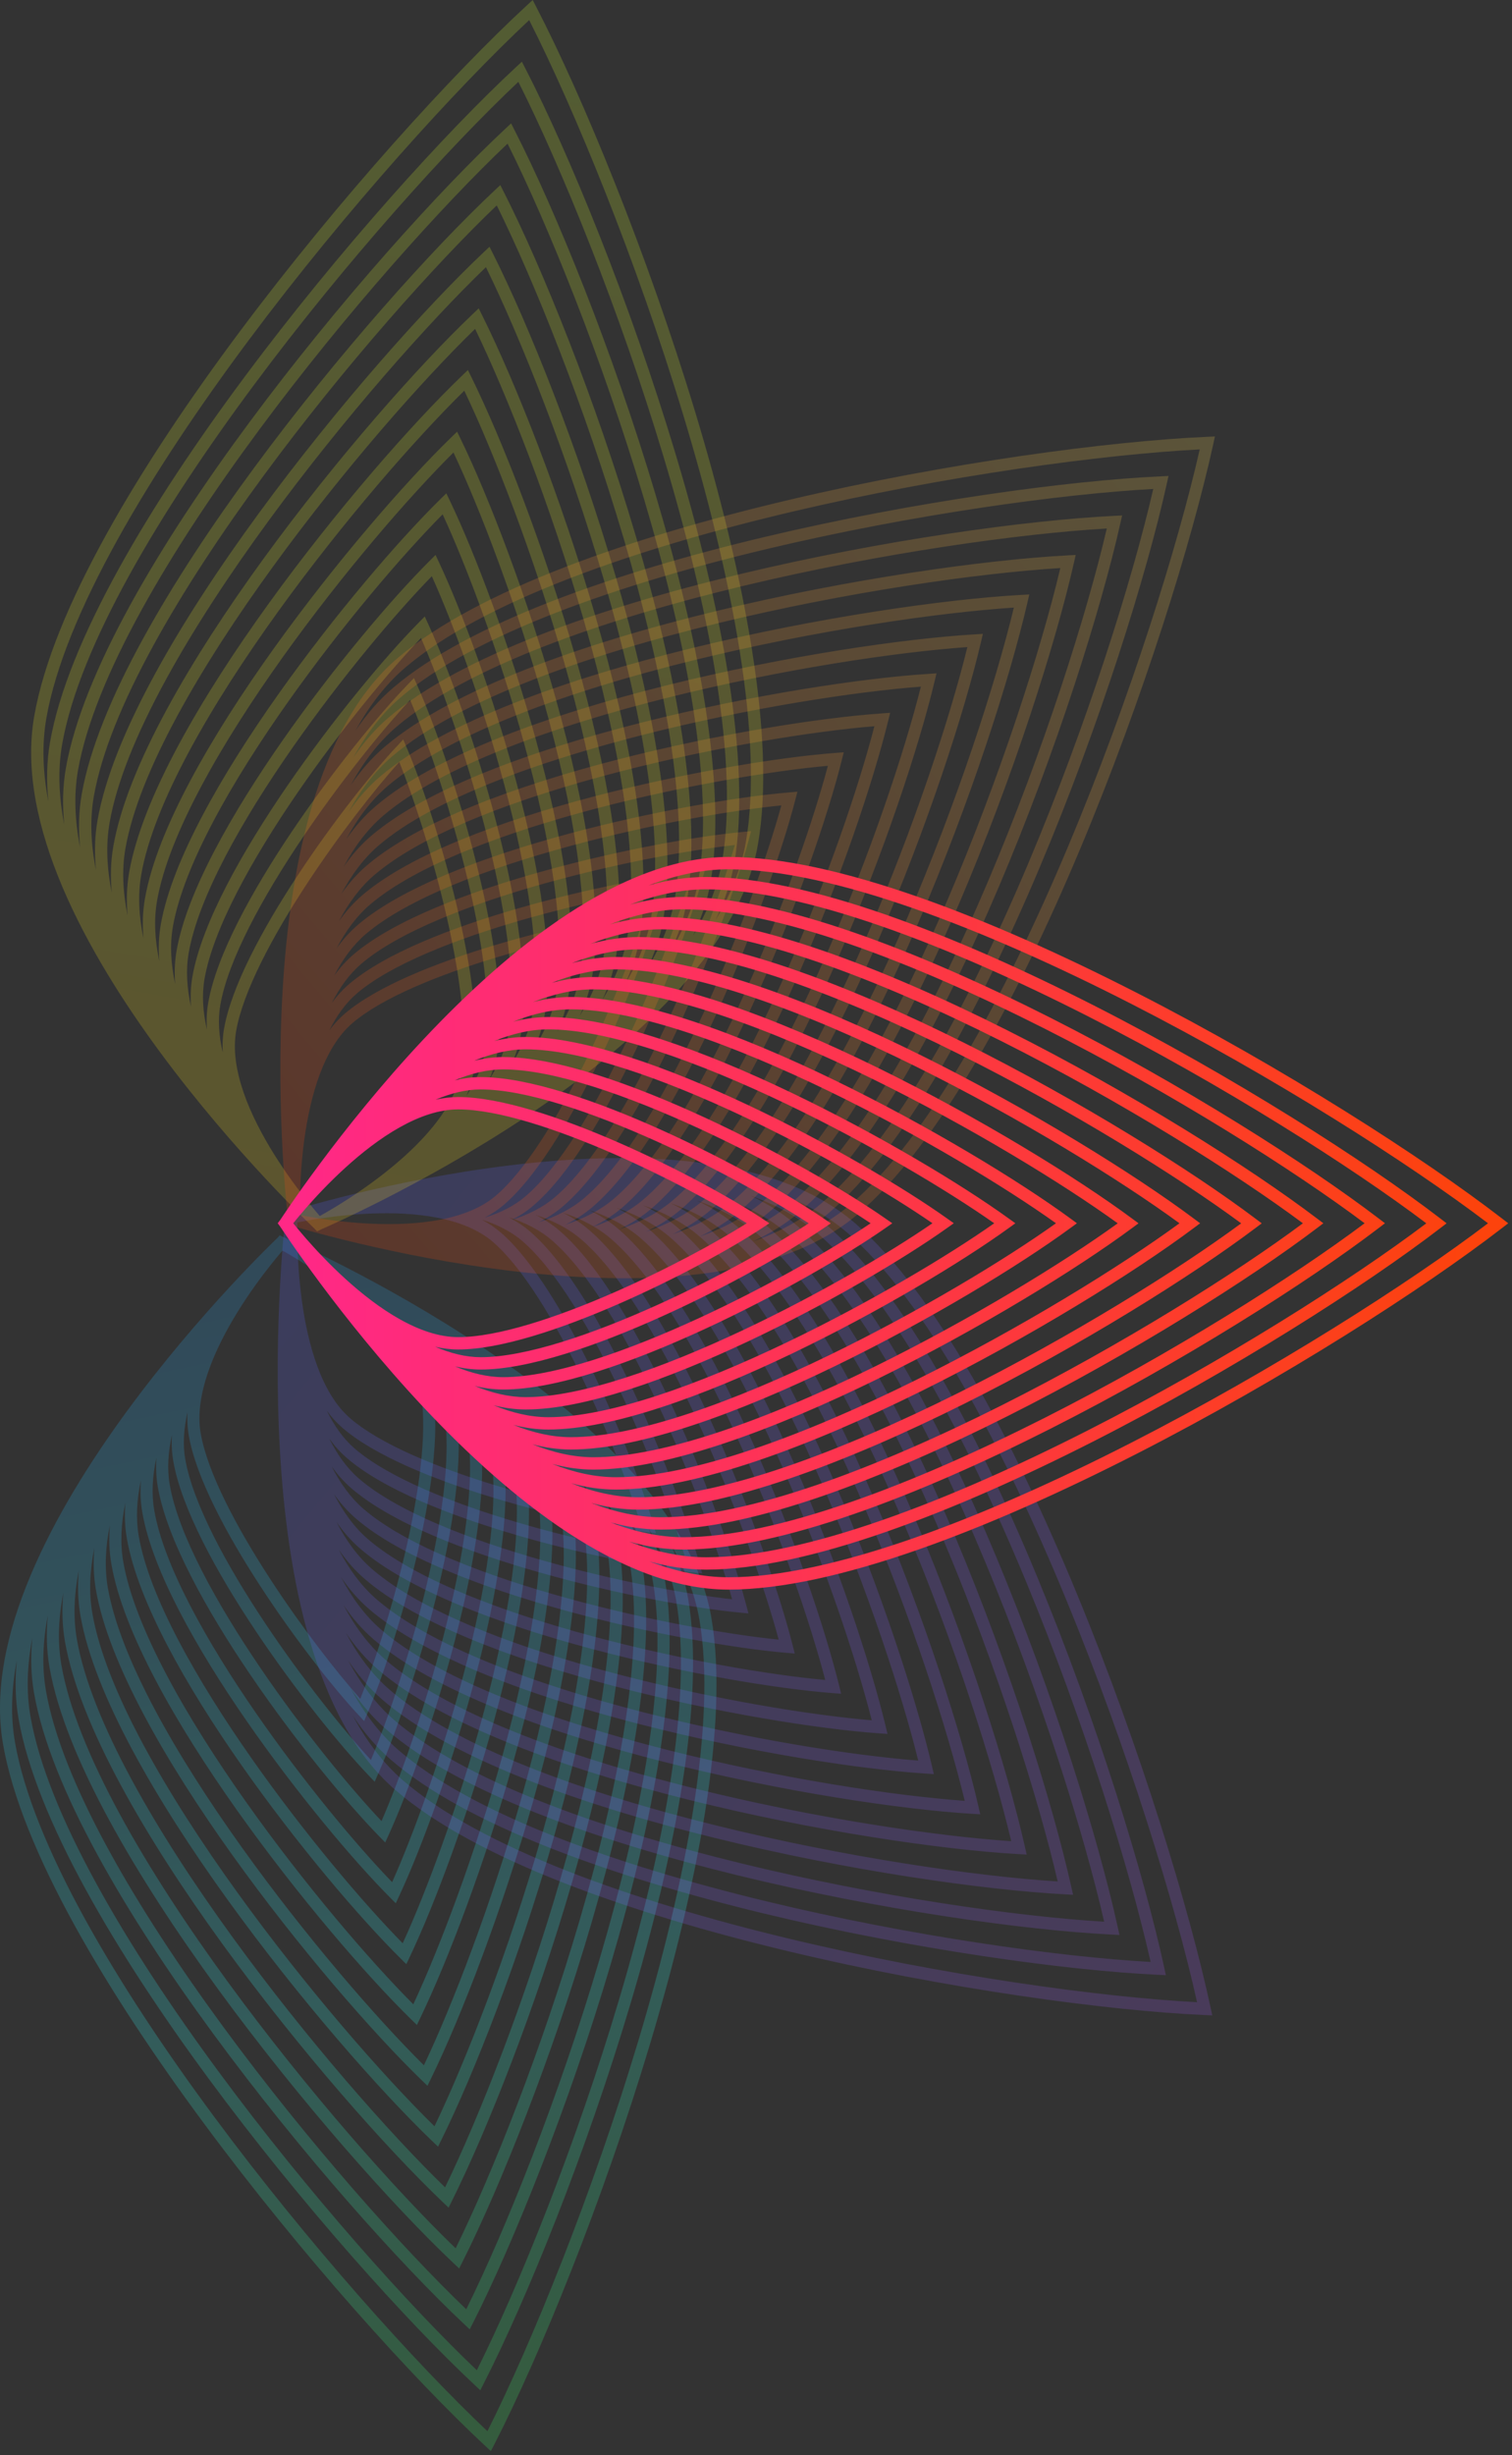 <svg width="196" height="318" viewBox="0 0 196 318" fill="none" xmlns="http://www.w3.org/2000/svg">
<rect x="0" y="0" width="196" height="318" fill="#333333" stroke="none"/>
<path opacity="0.2" fill-rule="evenodd" clip-rule="evenodd" d="M46.703 220.043C48.466 215.63 50.737 208.637 52.437 201.446C54.299 193.565 55.436 185.6 54.557 180.542C54.135 178.108 52.813 175.709 51.004 173.455C49.198 171.207 46.943 169.149 44.724 167.398C42.508 165.649 40.344 164.221 38.734 163.23C37.929 162.735 37.264 162.35 36.801 162.089C36.737 162.053 36.676 162.019 36.62 161.987C36.577 162.037 36.531 162.09 36.483 162.146C36.136 162.552 35.641 163.145 35.052 163.89C33.872 165.38 32.321 167.473 30.826 169.885C29.331 172.301 27.905 175.018 26.967 177.758C26.026 180.505 25.592 183.218 26.015 185.652C26.893 190.709 30.644 197.799 35.05 204.559C39.069 210.726 43.56 216.508 46.703 220.043ZM24.009 188.981C23.68 187.088 23.822 185.047 24.301 182.946C24.251 183.956 24.299 184.954 24.468 185.928C25.409 191.344 29.334 198.678 33.74 205.439C38.166 212.23 43.167 218.576 46.384 222.044L47.205 222.929L47.677 221.813C49.531 217.437 52.093 209.737 53.964 201.818C55.827 193.935 57.044 185.681 56.104 180.266C55.934 179.288 55.642 178.329 55.252 177.394C56.413 179.204 57.236 181.078 57.566 182.975C58.562 188.709 57.185 197.744 54.966 206.675C52.913 214.935 50.176 222.971 48.081 227.967C44.428 224 39.149 217.399 34.437 210.349C29.343 202.728 25.005 194.716 24.009 188.981ZM11.971 208.972C11.505 206.29 11.639 203.435 12.228 200.5C12.073 202.343 12.124 204.159 12.43 205.919C13.262 210.71 15.56 216.321 18.692 222.198C21.829 228.086 25.83 234.288 30.111 240.271C38.67 252.233 48.385 263.37 54.64 269.425L55.411 270.172L55.885 269.202C59.723 261.341 65.1 247.502 69.112 233.289C71.12 226.181 72.79 218.964 73.755 212.341C74.718 205.731 74.986 199.66 74.154 194.87C73.848 193.105 73.282 191.376 72.512 189.694C74.059 192.252 75.15 194.892 75.617 197.579C76.465 202.463 76.191 208.775 75.147 215.804C74.105 222.82 72.303 230.496 70.13 238.085C65.947 252.697 60.406 266.926 56.322 275.412C49.627 268.855 39.626 257.408 30.772 245.13C26.174 238.754 21.895 232.166 18.552 225.935C15.202 219.693 12.819 213.856 11.971 208.972ZM86.872 199.907C88.75 203.102 90.075 206.396 90.658 209.754C91.802 216.341 91.373 224.846 89.875 234.299C88.379 243.739 85.827 254.068 82.763 264.278C76.8 284.151 68.917 303.513 63.182 314.905C53.955 306.192 40.025 290.734 27.725 274.13C21.407 265.6 15.529 256.78 10.942 248.429C6.351 240.066 3.082 232.222 1.938 225.635C1.354 222.275 1.49 218.718 2.179 215.062C1.925 217.625 1.975 220.145 2.398 222.582C3.528 229.085 6.716 236.708 11.092 244.707C15.474 252.716 21.076 261.151 27.078 269.288C39.079 285.558 52.72 300.687 61.505 308.898L62.262 309.605L62.734 308.678C68.223 297.912 75.945 278.958 81.74 259.503C84.639 249.773 87.061 239.901 88.481 230.854C89.899 221.818 90.327 213.548 89.197 207.044C88.774 204.609 87.973 202.227 86.872 199.907ZM35.906 160.401L35.902 160.404L35.88 160.425L35.853 160.451L35.792 160.509C35.716 160.583 35.602 160.693 35.455 160.836C35.161 161.123 34.731 161.546 34.187 162.094C33.098 163.19 31.548 164.783 29.705 166.779C26.019 170.77 21.15 176.374 16.425 182.826C11.703 189.274 7.109 196.589 3.987 204.002C0.868 211.405 -0.813 218.98 0.391 225.912C1.58 232.757 4.945 240.782 9.571 249.205C14.202 257.639 20.124 266.521 26.47 275.088C39.159 292.219 53.586 308.147 62.876 316.789L63.631 317.49L64.104 316.569C69.923 305.223 78.113 285.246 84.266 264.742C87.343 254.488 89.915 244.086 91.425 234.552C92.934 225.032 93.393 216.322 92.204 209.477C91 202.545 86.868 196.01 81.444 190.136C76.013 184.255 69.231 178.976 62.621 174.556C56.008 170.135 49.544 166.558 44.737 164.089C42.332 162.853 40.339 161.894 38.947 161.242C38.25 160.917 37.704 160.668 37.331 160.5C37.145 160.417 37.001 160.353 36.904 160.31C36.855 160.289 36.818 160.273 36.794 160.262L36.765 160.249L36.758 160.246L36.756 160.246L36.755 160.245L36.597 160.169L36.274 160L35.978 160.327L35.906 160.401ZM87.65 207.322C87.09 204.097 85.812 200.934 84.001 197.867C85.035 200.058 85.788 202.309 86.188 204.609C87.258 210.77 86.862 218.601 85.535 227.152C84.206 235.715 81.935 245.055 79.214 254.261C73.775 272.668 66.523 290.599 61.364 300.783L60.891 301.717L60.132 301.004C51.853 293.225 38.997 278.893 27.684 263.485C22.027 255.779 16.745 247.791 12.611 240.206C8.484 232.631 5.474 225.41 4.404 219.25C4.005 216.955 3.954 214.583 4.186 212.171C3.52 215.677 3.386 219.087 3.945 222.305C5.03 228.552 8.121 235.994 12.465 243.933C16.802 251.86 22.361 260.233 28.335 268.332C39.946 284.072 53.09 298.729 61.811 307.01C67.216 296.2 74.629 277.864 80.237 259.041C83.123 249.356 85.525 239.558 86.93 230.602C88.337 221.635 88.735 213.568 87.65 207.322ZM6.195 209.257C5.549 212.62 5.415 215.889 5.951 218.973C6.977 224.879 9.891 231.919 13.986 239.434C18.075 246.937 23.313 254.864 28.944 262.533C39.865 277.408 52.223 291.262 60.438 299.113C65.513 288.883 72.459 271.573 77.71 253.803C80.417 244.642 82.67 235.374 83.984 226.903C85.3 218.421 85.667 210.793 84.641 204.887C84.104 201.794 82.871 198.759 81.123 195.816C82.094 197.883 82.802 200.007 83.179 202.177C84.189 207.996 83.825 215.386 82.589 223.452C81.352 231.53 79.23 240.34 76.688 249.021C71.605 266.38 64.822 283.287 59.993 292.891L59.52 293.832L58.758 293.112C50.985 285.764 38.914 272.232 28.29 257.685C22.977 250.41 18.015 242.867 14.13 235.707C10.252 228.557 7.42 221.738 6.409 215.92C6.034 213.759 5.983 211.527 6.195 209.257ZM81.632 202.454C81.118 199.497 79.932 196.592 78.251 193.778C79.155 195.717 79.816 197.711 80.17 199.747C81.121 205.222 80.789 212.173 79.643 219.754C78.497 227.346 76.526 235.625 74.162 243.783C69.435 260.092 63.121 275.977 58.623 285L58.15 285.95L57.385 285.222C50.117 278.305 38.832 265.571 28.896 251.886C23.927 245.041 19.285 237.946 15.65 231.209C12.021 224.483 9.367 218.067 8.415 212.591C8.063 210.562 8.011 208.468 8.206 206.339C7.578 209.56 7.444 212.692 7.956 215.643C8.923 221.208 11.66 227.847 15.506 234.938C19.347 242.017 24.266 249.497 29.552 256.735C39.785 270.745 51.357 283.798 59.066 291.217C63.81 281.569 70.287 265.285 75.182 248.567C77.711 239.93 79.813 231.193 81.037 223.207C82.263 215.209 82.598 208.019 81.632 202.454ZM10.217 203.415C9.607 206.498 9.472 209.494 9.962 212.314C10.87 217.539 13.43 223.777 17.027 230.443C20.619 237.098 25.218 244.132 30.161 250.939C39.704 264.084 50.491 276.334 57.693 283.322C62.106 274.254 68.115 258.998 72.655 243.333C75.006 235.22 76.958 227.013 78.091 219.512C79.226 211.999 79.53 205.248 78.623 200.023C78.136 197.222 77.011 194.471 75.417 191.804C76.237 193.591 76.837 195.427 77.163 197.302C78.055 202.436 77.754 208.946 76.7 216.042C75.644 223.149 73.824 230.898 71.638 238.53C67.269 253.791 61.423 268.653 57.255 277.095L56.782 278.054L56.013 277.317C49.252 270.831 38.752 258.896 29.505 246.073C24.88 239.658 20.558 233.009 17.172 226.697C13.791 220.396 11.316 214.383 10.424 209.249C10.095 207.355 10.043 205.4 10.217 203.415ZM14.238 197.584C13.668 200.377 13.534 203.093 13.976 205.642C14.766 210.186 16.973 215.621 20.073 221.439C23.168 227.247 27.128 233.388 31.382 239.334C39.547 250.744 48.76 261.387 54.95 267.513C58.702 259.608 63.775 246.407 67.603 232.85C69.597 225.785 71.249 218.64 72.201 212.108C73.154 205.564 73.397 199.69 72.608 195.146C72.164 192.593 71.12 190.084 69.639 187.652C70.344 189.208 70.862 190.806 71.146 192.438C71.918 196.885 71.681 202.515 70.809 208.641C69.936 214.777 68.416 221.464 66.587 228.048C62.931 241.212 58.023 254.028 54.515 261.308L54.042 262.292L53.265 261.532C47.516 255.908 38.587 245.57 30.717 234.469C26.78 228.917 23.099 223.161 20.211 217.698C17.328 212.245 15.209 207.037 14.436 202.589C14.154 200.962 14.101 199.285 14.238 197.584ZM15.982 202.312C15.563 199.896 15.698 197.318 16.25 194.665C16.131 196.225 16.182 197.764 16.442 199.258C17.155 203.363 19.096 208.169 21.73 213.197C24.369 218.236 27.73 223.545 31.322 228.666C38.504 238.905 46.648 248.445 51.89 253.638L52.673 254.412L53.146 253.413C56.324 246.713 60.763 234.92 64.062 222.806C65.712 216.746 67.081 210.59 67.864 204.939C68.645 199.299 68.85 194.109 68.137 190.004C67.877 188.507 67.405 187.041 66.766 185.613C68.181 187.917 69.178 190.296 69.599 192.714C70.329 196.918 70.118 202.353 69.255 208.412C68.394 214.46 66.891 221.075 65.075 227.616C61.603 240.117 56.998 252.288 53.577 259.613C47.894 253.918 39.466 244.08 31.992 233.538C28.081 228.022 24.441 222.328 21.594 216.944C18.743 211.55 16.713 206.515 15.982 202.312ZM63.91 183.597C65.249 185.766 66.195 188.006 66.59 190.281C67.261 194.144 67.081 199.143 66.308 204.717C65.538 210.279 64.186 216.364 62.547 222.381C59.431 233.825 55.293 244.966 52.203 251.709C47.028 246.446 39.386 237.414 32.602 227.742C29.035 222.657 25.715 217.408 23.117 212.448C20.513 207.479 18.66 202.845 17.989 198.981C17.592 196.696 17.729 194.252 18.263 191.738C18.162 193.157 18.213 194.557 18.45 195.918C19.103 199.68 20.865 204.082 23.25 208.687C25.641 213.301 28.681 218.163 31.929 222.854C38.422 232.231 45.78 240.972 50.516 245.734L51.306 246.527L51.779 245.508C54.626 239.389 58.596 228.619 61.538 217.553C63.01 212.018 64.229 206.393 64.921 201.227C65.61 196.073 65.783 191.323 65.13 187.562C64.895 186.211 64.476 184.887 63.91 183.597ZM61.014 181.507C61.526 182.685 61.907 183.895 62.121 185.13C63.301 191.921 61.588 202.331 59.013 212.31C56.427 222.327 52.927 232.073 50.411 237.611L49.937 238.654L49.14 237.839C44.91 233.508 38.338 225.565 32.533 217.05C26.751 208.567 21.635 199.379 20.456 192.588C20.242 191.356 20.191 190.091 20.275 188.809C19.76 191.183 19.623 193.489 19.997 195.641C20.609 199.166 22.285 203.398 24.64 207.944C26.99 212.48 29.991 217.283 33.214 221.937C39.308 230.737 46.162 238.962 50.831 243.793C53.59 237.632 57.26 227.524 60.021 217.138C61.482 211.646 62.684 206.091 63.364 201.012C64.045 195.923 64.195 191.363 63.583 187.839C63.208 185.684 62.3 183.561 61.014 181.507ZM22.288 185.877C21.791 188.114 21.652 190.289 22.003 192.311C23.117 198.725 28.042 207.658 33.825 216.142C39.228 224.069 45.295 231.483 49.456 235.883C51.883 230.304 55.087 221.23 57.493 211.906C60.069 201.925 61.688 191.82 60.574 185.407C60.223 183.383 59.358 181.387 58.136 179.456C58.586 180.511 58.921 181.593 59.113 182.697C60.173 188.801 58.708 198.134 56.489 207.065C54.26 216.033 51.23 224.756 49.044 229.713L48.571 230.788L47.763 229.942C44.04 226.043 38.253 218.898 33.137 211.245C28.044 203.623 23.523 195.362 22.463 189.258C22.271 188.155 22.221 187.024 22.288 185.877Z" fill="url(#paint0_linear_5_335)"/>
<path opacity="0.2" fill-rule="evenodd" clip-rule="evenodd" d="M82.824 196.69C81.388 192.106 78.713 185.185 75.477 178.489C71.929 171.149 67.776 164.225 63.919 160.884C62.063 159.277 59.544 158.29 56.743 157.737C53.949 157.187 50.933 157.08 48.137 157.188C45.345 157.296 42.796 157.618 40.943 157.913C40.017 158.06 39.268 158.201 38.75 158.304C38.678 158.319 38.611 158.333 38.548 158.346C38.547 158.412 38.545 158.483 38.543 158.559C38.535 159.103 38.531 159.889 38.551 160.856C38.591 162.79 38.727 165.437 39.108 168.294C39.49 171.154 40.116 174.201 41.127 176.945C42.14 179.696 43.52 182.084 45.376 183.692C49.233 187.032 56.561 190.052 64.181 192.383C71.132 194.509 78.2 196.027 82.824 196.69ZM45.945 187.598C44.501 186.348 43.322 184.671 42.364 182.727C42.962 183.543 43.628 184.285 44.371 184.928C48.501 188.505 56.116 191.598 63.736 193.93C71.392 196.271 79.204 197.888 83.843 198.453L85.026 198.597L84.683 197.419C83.339 192.803 80.44 185.143 76.876 177.768C73.328 170.428 69.054 163.225 64.924 159.648C64.178 159.003 63.351 158.452 62.465 157.985C64.491 158.621 66.299 159.53 67.746 160.783C72.12 164.57 76.764 172.483 80.7 180.872C84.341 188.631 87.318 196.667 88.869 201.923C83.584 201.26 75.398 199.63 67.363 197.276C58.675 194.731 50.319 191.386 45.945 187.598ZM49.364 211.044C47.318 209.272 45.622 206.971 44.221 204.306C45.264 205.838 46.448 207.211 47.79 208.374C51.444 211.538 56.732 214.371 62.824 216.858C68.927 219.35 75.887 221.516 82.922 223.327C96.987 226.948 111.413 229.166 119.998 229.729L121.058 229.799L120.807 228.734C118.779 220.106 114.158 205.828 108.26 192.161C105.31 185.325 102.035 178.627 98.598 172.857C95.166 167.097 91.545 162.214 87.892 159.05C86.545 157.884 85.025 156.917 83.377 156.122C86.169 157.083 88.664 158.41 90.713 160.185C94.438 163.411 98.208 168.484 101.841 174.622C105.469 180.749 108.933 187.889 112.058 195.206C118.077 209.296 122.819 223.984 125.055 233.259C115.817 232.597 100.977 230.328 86.488 226.657C78.963 224.751 71.549 222.47 65.072 219.847C58.584 217.22 53.089 214.27 49.364 211.044ZM100.764 154.557C104.209 155.793 107.295 157.472 109.855 159.69C114.879 164.04 119.912 170.917 124.728 179.234C129.536 187.539 134.1 197.231 138.198 207.168C146.176 226.512 152.368 246.726 155.174 259.343C142.648 258.682 122.285 255.899 102.441 251.149C92.248 248.709 82.207 245.754 73.447 242.308C64.675 238.858 57.24 234.937 52.215 230.586C49.653 228.367 47.514 225.52 45.736 222.23C47.158 224.385 48.784 226.305 50.643 227.915C55.602 232.21 62.837 236.014 71.215 239.324C79.604 242.639 89.192 245.479 98.897 247.823C118.301 252.51 138.237 255.231 150.11 255.794L151.133 255.842L150.909 254.812C148.31 242.841 142.252 223.051 134.41 204.142C130.488 194.685 126.114 185.434 121.493 177.482C116.88 169.542 111.994 162.849 107.034 158.554C105.177 156.946 103.065 155.628 100.764 154.557ZM37.003 157.588V157.592L36.999 157.623L36.995 157.661L36.986 157.747C36.973 157.855 36.956 158.014 36.934 158.222C36.891 158.639 36.83 159.251 36.76 160.035C36.62 161.604 36.443 163.862 36.295 166.627C36 172.154 35.819 179.713 36.283 187.834C36.746 195.951 37.853 204.656 40.144 212.464C42.432 220.261 45.924 227.243 51.211 231.822C56.431 236.343 64.055 240.342 72.89 243.816C81.737 247.296 91.85 250.27 102.088 252.72C122.56 257.621 143.599 260.442 156.129 261.005L157.146 261.051L156.926 260.025C154.213 247.387 147.868 226.494 139.637 206.536C135.521 196.555 130.926 186.793 126.07 178.405C121.22 170.03 116.081 162.975 110.86 158.453C105.574 153.875 98.304 151.538 90.467 150.567C82.619 149.594 74.121 149.98 66.295 150.919C58.466 151.858 51.284 153.354 46.061 154.614C43.449 155.245 41.325 155.817 39.852 156.231C39.116 156.439 38.543 156.607 38.153 156.724C37.958 156.782 37.809 156.827 37.708 156.858C37.657 156.873 37.619 156.885 37.593 156.893L37.563 156.903L37.556 156.905L37.553 156.906H37.553L37.385 156.952L37.032 157.034L37.012 157.482L37.003 157.588ZM106.029 159.79C103.571 157.661 100.603 156.052 97.288 154.871C99.457 155.887 101.451 157.134 103.205 158.654C107.904 162.723 112.537 169.054 116.914 176.558C121.298 184.074 125.453 192.814 129.18 201.747C136.633 219.607 142.403 238.295 144.888 249.597L145.116 250.633L144.088 250.581C132.873 250.019 114.038 247.398 95.701 242.925C86.531 240.687 77.469 237.982 69.537 234.832C61.616 231.686 54.77 228.076 50.072 224.007C48.322 222.492 46.788 220.687 45.444 218.664C47.146 221.822 49.193 224.553 51.648 226.679C56.412 230.804 63.459 234.532 71.774 237.818C80.078 241.099 89.593 243.919 99.252 246.252C118.026 250.787 137.285 253.468 149.154 254.129C146.462 242.18 140.559 223.071 132.973 204.777C129.069 195.364 124.725 186.182 120.153 178.312C115.574 170.432 110.793 163.916 106.029 159.79ZM45.14 215.079C46.766 218.112 48.725 220.735 51.077 222.771C55.581 226.672 62.24 230.205 70.098 233.326C77.945 236.442 86.935 239.127 96.062 241.354C113.764 245.674 131.919 248.252 143.13 248.914C140.552 237.633 134.939 219.628 127.744 202.386C124.034 193.496 119.911 184.824 115.575 177.391C111.232 169.946 106.704 163.791 102.2 159.89C99.841 157.847 96.989 156.308 93.801 155.182C95.844 156.143 97.723 157.322 99.378 158.756C103.815 162.599 108.196 168.568 112.337 175.636C116.484 182.715 120.418 190.946 123.951 199.354C131.015 216.166 136.499 233.752 138.869 244.385L139.102 245.426L138.067 245.371C127.509 244.808 109.777 242.289 92.508 238.028C83.871 235.898 75.335 233.327 67.86 230.342C60.396 227.36 53.94 223.945 49.502 220.102C47.854 218.675 46.408 216.978 45.14 215.079ZM98.373 159.992C96.117 158.038 93.382 156.57 90.326 155.498C92.239 156.404 93.999 157.513 95.551 158.858C99.728 162.475 103.855 168.082 107.759 174.714C111.67 181.357 115.385 189.077 118.724 196.961C125.398 212.724 130.595 229.208 132.851 239.173L133.089 240.221L132.047 240.162C122.146 239.599 105.516 237.18 89.316 233.133C81.213 231.108 73.201 228.673 66.184 225.851C59.177 223.035 53.111 219.814 48.934 216.197C47.387 214.857 46.027 213.267 44.834 211.489C46.385 214.401 48.257 216.916 50.507 218.866C54.751 222.541 61.023 225.88 68.424 228.836C75.814 231.789 84.279 234.339 92.872 236.459C109.503 240.562 126.553 243.038 137.107 243.7C134.644 233.087 129.32 216.188 122.517 199.996C119.002 191.631 115.098 183.47 110.998 176.471C106.893 169.462 102.618 163.667 98.373 159.992ZM44.525 207.894C46.002 210.686 47.788 213.098 49.939 214.961C53.923 218.411 59.807 221.557 66.751 224.348C73.684 227.135 81.625 229.551 89.683 231.564C105.244 235.452 121.189 237.824 131.085 238.486C128.735 228.542 123.702 212.748 117.291 197.607C113.971 189.766 110.287 182.115 106.424 175.553C102.554 168.979 98.531 163.545 94.546 160.094C92.41 158.244 89.819 156.854 86.922 155.839C88.673 156.684 90.289 157.71 91.718 158.949C95.634 162.339 99.507 167.584 103.176 173.78C106.85 179.987 110.345 187.196 113.489 194.556C119.776 209.271 124.684 224.651 126.827 233.948L127.07 235.004L126.02 234.94C116.777 234.377 101.249 232.059 86.116 228.224C78.547 226.306 71.061 224.006 64.501 221.349C57.952 218.697 52.274 215.671 48.359 212.28C46.915 211.029 45.643 209.548 44.525 207.894ZM43.916 200.718C45.242 203.26 46.851 205.454 48.795 207.138C52.26 210.139 57.368 212.895 63.399 215.358C69.419 217.816 76.309 219.962 83.3 221.761C96.716 225.216 110.45 227.381 119.03 228.043C116.909 219.437 112.457 205.854 106.832 192.818C103.901 186.024 100.657 179.394 97.266 173.702C93.869 168 90.352 163.287 86.887 160.286C84.939 158.599 82.562 157.344 79.9 156.437C81.418 157.177 82.82 158.073 84.064 159.151C87.456 162.089 90.824 166.609 94.02 171.934C97.221 177.268 100.276 183.455 103.032 189.766C108.54 202.384 112.874 215.559 114.789 223.519L115.047 224.595L113.976 224.518C106.048 223.955 92.724 221.837 79.727 218.43C73.227 216.725 66.792 214.694 61.147 212.367C55.511 210.044 50.613 207.406 47.221 204.468C45.98 203.393 44.884 202.127 43.916 200.718ZM48.226 203.232C46.383 201.636 44.862 199.548 43.61 197.128C44.503 198.415 45.512 199.574 46.651 200.561C49.782 203.272 54.291 205.716 59.468 207.874C64.656 210.037 70.565 211.934 76.532 213.532C88.46 216.726 100.683 218.744 107.953 219.307L109.037 219.391L108.769 218.303C106.969 211.011 102.921 198.939 97.802 187.369C95.241 181.582 92.406 175.906 89.441 171.009C86.482 166.121 83.368 161.963 80.237 159.252C79.095 158.263 77.811 157.438 76.424 156.752C78.954 157.605 81.215 158.79 83.059 160.387C86.265 163.163 89.53 167.517 92.69 172.783C95.845 178.039 98.869 184.159 101.606 190.429C106.837 202.413 110.996 214.888 113.004 222.825C105.082 222.163 92.455 220.102 80.112 216.866C73.654 215.172 67.29 213.162 61.726 210.868C56.152 208.57 51.432 206.008 48.226 203.232ZM72.975 157.076C75.363 157.873 77.497 158.985 79.232 160.488C82.178 163.039 85.191 167.033 88.115 171.864C91.033 176.684 93.837 182.294 96.379 188.04C101.216 198.97 105.082 210.337 106.975 217.605C99.712 216.943 88.193 214.987 76.924 211.97C71 210.383 65.16 208.508 60.053 206.378C54.937 204.245 50.603 201.877 47.657 199.325C45.914 197.816 44.478 195.831 43.3 193.53C44.118 194.696 45.039 195.748 46.077 196.646C48.946 199.131 53.064 201.38 57.785 203.374C62.516 205.373 67.898 207.134 73.331 208.625C84.191 211.606 95.311 213.524 101.924 214.087L103.025 214.181L102.744 213.078C101.058 206.455 97.298 195.486 92.567 184.964C90.201 179.701 87.585 174.537 84.857 170.075C82.134 165.624 79.273 161.829 76.405 159.344C75.374 158.452 74.22 157.702 72.975 157.076ZM69.45 157.368C70.584 157.944 71.636 158.63 72.577 159.446C77.757 163.931 83.013 173.132 87.337 182.567C91.679 192.039 95.152 201.906 96.724 207.86L97.02 208.982L95.898 208.876C89.944 208.312 79.926 206.495 70.134 203.727C60.379 200.969 50.688 197.226 45.508 192.74C44.569 191.927 43.733 190.979 42.989 189.931C44.092 192.11 45.441 193.989 47.082 195.41C49.77 197.738 53.716 199.912 58.377 201.881C63.027 203.845 68.342 205.586 73.732 207.066C83.926 209.864 94.336 211.713 100.94 212.376C99.161 205.777 95.589 195.518 91.149 185.644C88.801 180.422 86.217 175.322 83.535 170.936C80.847 166.542 78.088 162.908 75.4 160.58C73.756 159.157 71.726 158.111 69.45 157.368ZM42.676 186.329C43.707 188.391 44.971 190.168 46.513 191.504C51.404 195.74 60.791 199.413 70.547 202.171C79.662 204.747 88.961 206.489 94.907 207.152C93.242 201.224 89.966 192.075 85.924 183.257C81.599 173.82 76.464 164.918 71.572 160.682C70.029 159.345 68.112 158.368 65.963 157.679C66.971 158.2 67.909 158.818 68.751 159.546C73.406 163.578 78.171 171.78 82.107 180.168C86.06 188.592 89.246 197.355 90.704 202.641L91.02 203.786L89.872 203.664C84.575 203.1 75.66 201.383 66.936 198.829C58.249 196.284 49.595 192.865 44.94 188.834C44.099 188.106 43.348 187.261 42.676 186.329Z" fill="url(#paint1_linear_5_335)"/>
<path fill-rule="evenodd" clip-rule="evenodd" d="M51.759 98.693C48.546 102.272 43.955 108.132 39.846 114.381C35.344 121.228 31.511 128.41 30.613 133.534C30.181 136 30.624 138.749 31.585 141.531C32.545 144.307 34.002 147.059 35.53 149.506C37.057 151.95 38.643 154.07 39.848 155.58C40.45 156.334 40.956 156.935 41.311 157.345C41.361 157.404 41.409 157.459 41.453 157.509C41.512 157.477 41.575 157.442 41.642 157.404C42.115 157.14 42.795 156.75 43.617 156.248C45.263 155.244 47.474 153.798 49.738 152.027C52.006 150.254 54.311 148.168 56.156 145.891C58.005 143.607 59.356 141.177 59.788 138.71C60.686 133.586 59.525 125.518 57.621 117.535C55.884 110.248 53.562 103.161 51.759 98.693ZM24.463 123.413C24.077 125.613 24.224 127.973 24.761 130.401C24.669 129.078 24.719 127.772 24.942 126.501C26.146 119.623 31.374 110.318 37.282 101.726C43.213 93.103 49.929 85.057 54.252 80.671L55.061 79.85L55.542 80.9C58.113 86.51 61.69 96.38 64.331 106.526C66.963 116.633 68.713 127.176 67.507 134.054C67.283 135.332 66.882 136.584 66.341 137.802C67.679 135.699 68.624 133.525 69.01 131.317C69.636 127.747 69.483 123.128 68.787 117.973C68.092 112.829 66.863 107.203 65.371 101.64C62.549 91.116 58.797 80.874 55.976 74.634C51.206 79.527 44.199 87.86 37.969 96.777C34.676 101.491 31.61 106.356 29.209 110.95C26.802 115.555 25.088 119.843 24.463 123.413ZM10.382 109.741C9.702 106.295 9.556 102.943 10.11 99.784C11.158 93.801 14.136 86.669 18.321 79.058C22.499 71.458 27.852 63.43 33.606 55.661C44.768 40.592 57.399 26.557 65.794 18.606C70.98 28.967 78.078 46.503 83.446 64.505C86.212 73.785 88.514 83.171 89.857 91.751C91.202 100.343 91.576 108.07 90.529 114.053C89.975 117.207 88.702 120.302 86.897 123.303C87.903 121.19 88.637 119.017 89.026 116.798C90.058 110.905 89.687 103.42 88.424 95.251C87.159 87.07 84.991 78.147 82.394 69.353C77.2 51.772 70.269 34.648 65.335 24.921L64.854 23.974L64.081 24.698C56.138 32.141 43.804 45.847 32.948 60.58C27.518 67.949 22.448 75.588 18.479 82.841C14.516 90.082 11.622 96.988 10.59 102.88C10.2 105.104 10.152 107.404 10.382 109.741ZM41.701 159.21L41.729 159.198C41.771 159.18 41.82 159.158 41.88 159.131C41.947 159.101 42.027 159.065 42.118 159.024C42.201 158.986 42.294 158.944 42.397 158.898C42.762 158.735 43.243 158.516 43.829 158.244C45.252 157.585 47.288 156.612 49.745 155.362C54.658 152.86 61.262 149.238 68.019 144.759C74.774 140.283 81.703 134.936 87.253 128.98C92.795 123.031 97.017 116.413 98.247 109.394C99.462 102.461 98.993 93.64 97.451 83.997C95.908 74.341 93.279 63.806 90.135 53.419C83.848 32.652 75.479 12.419 69.532 0.928L69.053 -4.57764e-05L68.286 0.706C58.793 9.459 44.052 25.591 31.085 42.942C24.601 51.62 18.549 60.615 13.817 69.158C9.091 77.688 5.652 85.816 4.438 92.749C3.208 99.768 4.926 107.44 8.112 114.937C11.302 122.445 15.996 129.854 20.822 136.385C25.649 142.919 30.625 148.595 34.391 152.637C36.275 154.659 37.857 156.273 38.97 157.382C39.526 157.936 39.965 158.365 40.266 158.656C40.283 158.672 40.299 158.689 40.315 158.704C40.449 158.835 40.552 158.934 40.621 159.002C40.657 159.035 40.683 159.061 40.701 159.078L40.717 159.093L40.77 159.147L41.102 159.51L41.496 159.305L41.613 159.249L41.63 159.242L41.701 159.21ZM6.271 103.824C5.553 100.09 5.407 96.457 6.008 93.027C7.178 86.354 10.518 78.409 15.211 69.939C19.897 61.48 25.904 52.547 32.36 43.907C44.931 27.086 59.168 11.427 68.596 2.603C74.457 14.14 82.514 33.755 88.609 53.887C91.74 64.228 94.348 74.69 95.876 84.252C97.407 93.826 97.846 102.442 96.676 109.115C96.074 112.551 94.699 115.921 92.749 119.187C93.898 116.807 94.734 114.361 95.172 111.86C96.326 105.274 95.889 96.898 94.441 87.747C92.99 78.582 90.515 68.584 87.553 58.73C81.63 39.024 73.741 19.827 68.132 8.924L67.652 7.99L66.883 8.702C57.907 17.017 43.968 32.341 31.705 48.82C25.572 57.061 19.848 65.604 15.37 73.716C10.898 81.818 7.641 89.538 6.487 96.124C6.05 98.619 6.003 101.199 6.271 103.824ZM93.601 111.581C93.025 114.865 91.709 118.087 89.841 121.21C90.91 118.976 91.688 116.678 92.1 114.331C93.193 108.092 92.788 100.162 91.433 91.501C90.075 82.828 87.754 73.368 84.974 64.044C79.416 45.401 72.005 27.24 66.733 16.924L66.253 15.985L65.483 16.703C57.023 24.582 43.886 39.097 32.327 54.702C26.545 62.508 21.148 70.599 16.925 78.281C12.707 85.952 9.632 93.266 8.538 99.505C8.125 101.866 8.078 104.307 8.327 106.79C7.627 103.196 7.481 99.701 8.058 96.403C9.167 90.075 12.326 82.537 16.765 74.496C21.197 66.467 26.877 57.986 32.982 49.782C44.848 33.837 58.282 18.989 67.194 10.601C72.717 21.55 80.295 40.126 86.026 59.194C88.975 69.004 91.43 78.928 92.865 87.999C94.303 97.082 94.71 105.253 93.601 111.581ZM12.161 103.159C11.632 106.178 11.777 109.385 12.435 112.682C12.227 110.494 12.275 108.341 12.641 106.256C13.612 100.71 16.324 94.212 20.032 87.4C23.747 80.577 28.49 73.391 33.568 66.458C43.721 52.597 55.252 39.7 62.678 32.695L63.455 31.962L63.935 32.917C68.532 42.056 74.984 58.145 79.813 74.664C82.229 82.926 84.243 91.311 85.415 99.001C86.585 106.679 86.924 113.718 85.952 119.264C85.587 121.347 84.901 123.387 83.963 125.37C85.701 122.499 86.926 119.537 87.455 116.519C88.443 110.881 88.1 103.599 86.847 95.498C85.597 87.409 83.449 78.559 80.865 69.811C75.862 52.874 69.241 36.378 64.393 26.606C56.516 34.12 44.687 47.343 34.229 61.536C28.827 68.867 23.801 76.444 19.877 83.615C15.946 90.796 13.149 97.521 12.161 103.159ZM14.487 115.621C13.851 112.474 13.707 109.413 14.212 106.534C15.139 101.242 17.755 94.924 21.432 88.171C25.102 81.431 29.802 74.306 34.852 67.41C44.606 54.094 55.631 41.684 62.991 34.607C67.501 43.791 73.644 59.247 78.283 75.117C80.686 83.334 82.68 91.647 83.838 99.245C84.998 106.855 85.308 113.692 84.381 118.985C83.874 121.879 82.689 124.72 81.008 127.472C81.889 125.605 82.533 123.685 82.877 121.723C83.788 116.524 83.481 109.93 82.404 102.744C81.325 95.546 79.464 87.698 77.232 79.967C72.766 64.51 66.793 49.458 62.534 40.907L62.053 39.942L61.273 40.684C54.364 47.252 43.636 59.341 34.186 72.329C29.461 78.826 25.044 85.56 21.584 91.953C18.13 98.335 15.6 104.425 14.689 109.624C14.348 111.57 14.299 113.579 14.487 115.621ZM81.306 121.444C80.826 124.184 79.7 126.875 78.103 129.482C78.901 127.763 79.487 125.996 79.803 124.192C80.653 119.34 80.379 113.192 79.395 106.497C78.409 99.79 76.702 92.48 74.651 85.281C70.551 70.885 65.057 56.869 61.135 48.907L60.654 47.93L59.87 48.683C53.479 54.815 43.552 66.095 34.807 78.21C30.433 84.271 26.344 90.552 23.138 96.515C19.937 102.468 17.59 108.151 16.74 113.002C16.423 114.812 16.373 116.678 16.541 118.573C15.924 115.569 15.78 112.647 16.26 109.903C17.127 104.955 19.563 99.043 22.985 92.721C26.402 86.409 30.774 79.736 35.473 73.277C44.523 60.839 54.745 49.242 61.587 42.601C65.759 51.196 71.424 65.612 75.7 80.415C77.92 88.101 79.761 95.876 80.827 102.984C81.893 110.103 82.173 116.496 81.306 121.444ZM18.595 121.527C17.999 118.668 17.854 115.888 18.311 113.281C19.117 108.678 21.372 103.172 24.541 97.279C27.703 91.397 31.75 85.177 36.097 79.154C44.442 67.594 53.86 56.811 60.185 50.607C64.02 58.614 69.205 71.987 73.118 85.723C75.156 92.878 76.844 100.116 77.817 106.732C78.791 113.36 79.039 119.31 78.232 123.913C77.775 126.52 76.695 129.081 75.163 131.562C75.897 129.968 76.436 128.331 76.729 126.658C77.519 122.154 77.277 116.452 76.385 110.248C75.493 104.033 73.94 97.26 72.071 90.591C68.335 77.259 63.321 64.279 59.736 56.905L59.255 55.914L58.467 56.679C52.593 62.375 43.469 72.847 35.426 84.09C31.404 89.713 27.643 95.543 24.691 101.076C21.745 106.599 19.58 111.873 18.791 116.378C18.497 118.051 18.447 119.776 18.595 121.527ZM75.158 126.38C74.726 128.846 73.695 131.272 72.235 133.621C72.898 132.16 73.387 130.66 73.656 129.127C74.384 124.97 74.175 119.715 73.377 114.002C72.577 108.278 71.178 102.044 69.492 95.906C66.121 83.635 61.585 71.692 58.339 64.906L57.857 63.9L57.063 64.68C51.706 69.939 43.384 79.601 36.046 89.972C32.375 95.159 28.941 100.536 26.244 105.639C23.553 110.732 21.57 115.599 20.841 119.756C20.572 121.292 20.522 122.876 20.651 124.481C20.074 121.767 19.928 119.128 20.362 116.656C21.108 112.398 23.182 107.299 26.097 101.835C29.005 96.382 32.725 90.614 36.721 85.027C44.361 74.346 52.976 64.379 58.783 58.612C62.279 66.03 66.987 78.361 70.536 91.027C72.392 97.652 73.927 104.353 74.807 110.478C75.689 116.615 75.904 122.121 75.158 126.38ZM22.705 127.435C22.149 124.866 22.003 122.369 22.412 120.034C23.098 116.121 24.992 111.427 27.652 106.393C30.307 101.369 33.701 96.053 37.346 90.903C44.28 81.103 52.091 71.952 57.38 66.621C60.539 73.451 64.768 84.738 67.954 96.334C69.628 102.428 71.01 108.591 71.797 114.225C72.586 119.872 72.771 124.934 72.085 128.848C71.676 131.181 70.691 133.477 69.296 135.698C69.894 134.365 70.336 132.994 70.582 131.596C71.249 127.787 71.073 122.978 70.368 117.757C69.661 112.525 68.415 106.828 66.911 101.221C63.905 90.013 59.849 79.106 56.94 72.908L56.459 71.883L55.658 72.681C50.818 77.504 43.299 86.357 36.665 95.855C33.345 100.605 30.239 105.53 27.797 110.203C25.359 114.866 23.559 119.325 22.892 123.134C22.646 124.534 22.596 125.975 22.705 127.435ZM26.817 133.353C26.298 131.067 26.15 128.846 26.513 126.78C27.651 120.282 32.685 111.233 38.594 102.64C44.117 94.608 50.32 87.096 54.572 82.64C57.053 88.29 60.328 97.484 62.788 106.933C65.421 117.042 67.075 127.278 65.936 133.775C65.574 135.84 64.681 137.876 63.418 139.844C63.886 138.764 64.234 137.655 64.433 136.523C65.516 130.341 64.019 120.89 61.752 111.844C59.475 102.761 56.378 93.926 54.144 88.905L53.664 87.824L52.844 88.675C49.039 92.624 43.126 99.86 37.899 107.612C32.694 115.331 28.075 123.698 26.991 129.88C26.793 131.012 26.744 132.176 26.817 133.353ZM28.874 136.329C28.818 135.289 28.866 134.259 29.042 133.255C30.003 127.771 34.013 120.343 38.516 113.496C43.038 106.617 48.148 100.19 51.435 96.677L52.268 95.787L52.749 96.91C54.643 101.342 57.261 109.141 59.172 117.161C61.076 125.145 62.32 133.505 61.359 138.989C61.183 139.993 60.879 140.976 60.472 141.935C61.672 140.089 62.523 138.179 62.862 136.244C63.88 130.434 62.473 121.283 60.205 112.237C58.106 103.866 55.308 95.723 53.166 90.663C49.433 94.681 44.036 101.369 39.219 108.513C34.013 116.233 29.581 124.348 28.562 130.158C28.223 132.094 28.373 134.182 28.874 136.329Z" fill="url(#paint2_linear_5_335)" fill-opacity="0.2"/>
<path opacity="0.2" fill-rule="evenodd" clip-rule="evenodd" d="M83.163 119.734C78.539 120.386 71.471 121.875 64.52 123.963C56.901 126.252 49.572 129.216 45.715 132.496C43.859 134.074 42.479 136.42 41.466 139.12C40.455 141.814 39.83 144.806 39.447 147.614C39.066 150.419 38.93 153.018 38.89 154.918C38.87 155.866 38.874 156.638 38.883 157.172C38.884 157.246 38.886 157.316 38.887 157.381C38.95 157.394 39.018 157.407 39.09 157.422C39.607 157.523 40.357 157.662 41.282 157.806C43.135 158.096 45.684 158.412 48.477 158.518C51.272 158.624 54.288 158.52 57.083 157.979C59.883 157.437 62.402 156.467 64.258 154.889C68.115 151.609 72.269 144.811 75.816 137.605C79.052 131.031 81.728 124.235 83.163 119.734ZM37.904 158.791L37.9 158.79L37.372 158.67L37.345 158.101L37.343 158.082C37.34 158.056 37.335 158.018 37.33 157.968C37.327 157.94 37.324 157.909 37.32 157.874C37.309 157.775 37.295 157.648 37.279 157.494C37.235 157.085 37.174 156.484 37.104 155.714C36.964 154.174 36.788 151.957 36.639 149.243C36.344 143.816 36.163 136.394 36.627 128.421C37.09 120.452 38.197 111.905 40.488 104.239C42.776 96.584 46.268 89.728 51.555 85.233C56.775 80.794 64.399 76.868 73.234 73.457C82.081 70.041 92.194 67.12 102.432 64.714C122.905 59.903 143.943 57.133 156.473 56.58L157.49 56.535L157.27 57.543C154.557 69.951 148.212 90.464 139.981 110.059C135.865 119.858 131.27 129.443 126.414 137.678C121.564 145.902 116.425 152.828 111.204 157.267C105.917 161.762 98.648 164.057 90.811 165.011C82.963 165.966 74.464 165.586 66.64 164.665C58.81 163.742 51.628 162.274 46.405 161.036C43.793 160.417 41.669 159.856 40.197 159.449C39.461 159.245 38.887 159.08 38.497 158.966C38.404 158.938 38.321 158.914 38.249 158.893C38.228 158.886 38.207 158.88 38.188 158.874C38.127 158.857 38.075 158.842 38.034 158.83C37.992 158.817 37.959 158.808 37.937 158.802L37.912 158.794L37.906 158.792L37.904 158.791ZM101.109 161.092C104.554 159.879 107.639 158.231 110.199 156.054C115.224 151.782 120.257 145.03 125.072 136.865C129.881 128.711 134.444 119.195 138.542 109.438C146.52 90.446 152.712 70.6 155.518 58.212C142.992 58.861 122.629 61.594 102.785 66.257C92.592 68.653 82.551 71.555 73.791 74.937C65.019 78.324 57.584 82.175 52.56 86.447C50.002 88.622 47.866 91.411 46.089 94.634C47.508 92.525 49.13 90.646 50.984 89.07C55.943 84.853 63.178 81.118 71.556 77.868C79.945 74.614 89.533 71.825 99.238 69.524C118.642 64.922 138.578 62.251 150.451 61.699L151.474 61.65L151.25 62.663C148.651 74.415 142.593 93.846 134.751 112.411C130.829 121.695 126.455 130.779 121.834 138.586C117.221 146.382 112.335 152.953 107.375 157.17C105.52 158.748 103.408 160.042 101.109 161.092ZM51.989 90.284C49.528 92.376 47.477 95.066 45.773 98.175C47.12 96.181 48.658 94.403 50.414 92.91C55.112 88.914 61.959 85.371 69.879 82.282C77.811 79.189 86.873 76.533 96.044 74.337C114.38 69.944 133.215 67.371 144.43 66.819L145.458 66.768L145.23 67.785C142.745 78.882 136.975 97.23 129.522 114.765C125.794 123.535 121.64 132.117 117.257 139.496C112.88 146.864 108.246 153.08 103.548 157.075C101.801 158.56 99.817 159.781 97.66 160.776C100.962 159.616 103.919 158.04 106.37 155.956C111.134 151.906 115.915 145.508 120.494 137.771C125.066 130.045 129.41 121.029 133.314 111.787C140.9 93.827 146.803 75.065 149.495 63.333C137.626 63.982 118.367 66.615 99.594 71.067C89.934 73.357 80.419 76.126 72.115 79.348C63.8 82.573 56.753 86.233 51.989 90.284ZM94.174 160.473C97.35 159.368 100.191 157.86 102.543 155.861C107.047 152.032 111.574 145.989 115.917 138.679C120.253 131.38 124.377 122.867 128.086 114.138C135.281 97.21 140.894 79.532 143.472 68.456C132.261 69.106 114.106 71.638 96.403 75.878C87.277 78.064 78.287 80.701 70.441 83.76C62.582 86.824 55.923 90.293 51.419 94.123C49.063 96.127 47.101 98.707 45.474 101.691C46.744 99.822 48.193 98.153 49.844 96.748C54.281 92.975 60.738 89.622 68.202 86.695C75.676 83.763 84.213 81.24 92.85 79.148C110.118 74.965 127.851 72.49 138.409 71.938L139.443 71.883L139.211 72.907C136.84 83.347 131.357 100.613 124.293 117.119C120.759 125.374 116.825 133.455 112.678 140.405C108.537 147.345 104.157 153.206 99.719 156.979C98.073 158.379 96.205 159.532 94.174 160.473ZM50.849 97.962C48.599 99.875 46.726 102.346 45.175 105.204C46.368 103.46 47.727 101.9 49.273 100.585C53.45 97.034 59.517 93.871 66.524 91.106C73.541 88.336 81.552 85.945 89.655 83.957C105.856 79.984 122.486 77.608 132.387 77.056L133.428 76.998L133.191 78.027C130.934 87.811 125.738 103.994 119.063 119.471C115.724 127.212 112.01 134.791 108.099 141.313C104.195 147.824 100.067 153.33 95.891 156.881C94.343 158.198 92.589 159.283 90.684 160.172C93.734 159.12 96.462 157.68 98.714 155.765C102.959 152.156 107.234 146.467 111.34 139.586C115.44 132.714 119.344 124.702 122.858 116.488C129.662 100.591 134.985 83.999 137.449 73.579C126.895 74.229 109.845 76.66 93.213 80.688C84.621 82.77 76.155 85.274 68.766 88.172C61.364 91.075 55.093 94.353 50.849 97.962ZM44.889 108.692C46.361 105.969 48.139 103.617 50.278 101.798C54.263 98.41 60.147 95.323 67.091 92.582C74.024 89.845 81.964 87.474 90.023 85.497C105.583 81.681 121.529 79.35 131.424 78.701C129.075 88.464 124.041 103.971 117.631 118.837C114.31 126.536 110.626 134.047 106.763 140.491C102.893 146.944 98.871 152.279 94.886 155.667C92.722 157.508 90.091 158.884 87.15 159.883C88.946 159.044 90.601 158.019 92.063 156.776C95.978 153.447 99.852 148.297 103.52 142.214C107.194 136.12 110.689 129.042 113.833 121.816C120.12 107.369 125.028 92.268 127.171 83.14L127.414 82.103L126.364 82.166C117.121 82.719 101.593 84.996 86.46 88.76C78.891 90.642 71.406 92.901 64.845 95.509C58.296 98.113 52.618 101.085 48.703 104.414C47.267 105.635 46.003 107.079 44.889 108.692ZM49.708 105.628C47.66 107.369 45.963 109.63 44.562 112.249C45.605 110.744 46.789 109.395 48.133 108.253C51.787 105.146 57.075 102.365 63.167 99.922C69.27 97.476 76.23 95.35 83.265 93.572C97.329 90.016 111.756 87.838 120.341 87.286L121.4 87.217L121.15 88.263C119.122 96.734 114.501 110.753 108.603 124.171C105.653 130.882 102.378 137.458 98.941 143.124C95.509 148.779 91.888 153.573 88.234 156.68C86.894 157.819 85.382 158.765 83.743 159.544C86.525 158.601 89.014 157.3 91.058 155.562C94.783 152.395 98.552 147.414 102.186 141.388C105.813 135.372 109.277 128.361 112.402 121.177C118.421 107.344 123.164 92.923 125.399 83.816C116.161 84.466 101.321 86.694 86.832 90.298C79.308 92.17 71.893 94.409 65.416 96.984C58.929 99.564 53.433 102.46 49.708 105.628ZM80.253 159.242C82.91 158.352 85.285 157.12 87.229 155.466C90.695 152.52 94.212 147.892 97.609 142.294C101 136.706 104.244 130.196 107.175 123.526C112.8 110.727 117.252 97.391 119.373 88.942C110.793 89.591 97.059 91.717 83.643 95.108C76.652 96.876 69.762 98.982 63.742 101.396C57.711 103.813 52.603 106.52 49.138 109.466C47.194 111.119 45.585 113.274 44.258 115.77C45.227 114.387 46.322 113.145 47.562 112.09C50.955 109.205 55.853 106.615 61.488 104.334C67.134 102.049 73.568 100.055 80.069 98.381C93.066 95.036 106.39 92.957 114.318 92.403L115.389 92.329L115.13 93.385C113.216 101.2 108.882 114.135 103.373 126.524C100.618 132.721 97.563 138.795 94.362 144.032C91.166 149.26 87.798 153.698 84.406 156.582C83.165 157.638 81.766 158.516 80.253 159.242ZM48.567 113.303C46.723 114.872 45.2 116.925 43.948 119.304C44.841 118.038 45.851 116.899 46.993 115.929C50.123 113.266 54.632 110.867 59.809 108.748C64.997 106.625 70.906 104.763 76.873 103.194C88.801 100.057 101.023 98.076 108.294 97.524L109.378 97.441L109.11 98.509C107.31 105.668 103.262 117.521 98.142 128.88C95.582 134.562 92.747 140.135 89.782 144.944C86.823 149.743 83.708 153.825 80.577 156.487C79.441 157.454 78.163 158.261 76.784 158.931C79.307 158.096 81.561 156.934 83.401 155.369C86.607 152.643 89.871 148.369 93.032 143.198C96.186 138.037 99.211 132.029 101.947 125.873C107.179 114.108 111.338 101.859 113.346 94.066C105.423 94.716 92.797 96.74 80.454 99.917C73.996 101.58 67.631 103.554 62.068 105.806C56.494 108.062 51.774 110.578 48.567 113.303ZM73.293 158.63C75.691 157.848 77.831 156.753 79.572 155.273C82.519 152.768 85.531 148.847 88.456 144.104C91.374 139.371 94.178 133.863 96.72 128.222C101.557 117.491 105.423 106.33 107.316 99.194C100.053 99.844 88.534 101.765 77.265 104.727C71.341 106.285 65.501 108.126 60.395 110.217C55.277 112.311 50.944 114.637 47.998 117.142C46.255 118.623 44.82 120.571 43.642 122.829C44.461 121.683 45.383 120.65 46.422 119.766C49.29 117.327 53.408 115.119 58.129 113.161C62.86 111.199 68.242 109.469 73.675 108.005C84.535 105.078 95.655 103.196 102.268 102.643L103.369 102.55L103.089 103.633C101.403 110.136 97.642 120.906 92.912 131.236C90.545 136.403 87.929 141.474 85.201 145.854C82.479 150.225 79.618 153.951 76.749 156.39C75.711 157.273 74.547 158.013 73.293 158.63ZM47.427 120.98C45.782 122.378 44.432 124.227 43.327 126.373C44.073 125.34 44.91 124.407 45.851 123.607C51.031 119.203 60.722 115.527 70.477 112.82C80.269 110.102 90.287 108.318 96.241 107.765L97.363 107.661L97.067 108.762C95.495 114.608 92.022 124.295 87.68 133.595C83.355 142.859 78.1 151.892 72.921 156.297C71.987 157.091 70.944 157.76 69.822 158.322C72.086 157.592 74.107 156.568 75.744 155.177C78.432 152.892 81.192 149.324 83.879 145.009C86.561 140.703 89.146 135.696 91.493 130.569C95.934 120.874 99.505 110.801 101.284 104.324C94.68 104.974 84.27 106.789 74.077 109.536C68.686 110.989 63.371 112.699 58.721 114.627C54.061 116.56 50.114 118.695 47.427 120.98ZM66.308 158.03C68.456 157.354 70.373 156.395 71.916 155.083C76.807 150.924 81.941 142.183 86.267 132.918C90.309 124.26 93.585 115.278 95.249 109.458C89.304 110.109 80.006 111.818 70.89 114.348C61.134 117.055 51.748 120.661 46.856 124.82C45.315 126.131 44.052 127.874 43.022 129.897C43.692 128.984 44.442 128.157 45.28 127.444C49.936 123.485 58.59 120.129 67.277 117.631C76.001 115.123 84.916 113.437 90.213 112.883L91.361 112.763L91.045 113.888C89.587 119.078 86.401 127.681 82.448 135.951C78.512 144.187 73.747 152.24 69.092 156.198C68.251 156.914 67.314 157.52 66.308 158.03ZM46.285 128.657C44.841 129.885 43.661 131.533 42.703 133.444C43.3 132.643 43.967 131.914 44.71 131.282C48.84 127.77 56.455 124.733 64.076 122.444C71.731 120.145 79.543 118.558 84.182 118.004L85.365 117.863L85.022 119.019C83.678 123.551 80.779 131.072 77.215 138.312C73.667 145.519 69.393 152.591 65.263 156.103C64.522 156.732 63.7 157.27 62.82 157.727C64.841 157.103 66.644 156.212 68.087 154.985C72.461 151.266 77.105 143.497 81.041 135.261C84.682 127.643 87.659 119.753 89.21 114.592C83.924 115.243 75.74 116.844 67.704 119.155C59.016 121.653 50.659 124.938 46.285 128.657Z" fill="url(#paint3_linear_5_335)"/>
<path fill-rule="evenodd" clip-rule="evenodd" d="M96.808 158.446C92.785 155.91 86.315 152.416 79.551 149.461C72.137 146.221 64.513 143.696 59.391 143.696C56.926 143.696 54.338 144.602 51.806 146.024C49.279 147.442 46.861 149.344 44.752 151.264C42.644 153.182 40.862 155.101 39.605 156.544C38.977 157.264 38.482 157.864 38.145 158.282C38.097 158.34 38.053 158.395 38.012 158.446C38.053 158.497 38.097 158.552 38.145 158.611C38.482 159.029 38.977 159.629 39.605 160.349C40.862 161.791 42.644 163.711 44.752 165.629C46.861 167.549 49.279 169.45 51.806 170.868C54.338 172.29 56.926 173.197 59.391 173.197C64.513 173.197 72.137 170.671 79.551 167.432C86.315 164.477 92.785 160.982 96.808 158.446ZM36 158.446L36.225 158.744L36.327 158.882L36.338 158.899L36.34 158.901L36.343 158.907L36.357 158.928L36.411 159.008L36.444 159.057C36.499 159.14 36.574 159.253 36.669 159.394C36.685 159.419 36.702 159.444 36.72 159.471C36.949 159.813 37.277 160.299 37.698 160.909C38.583 162.192 39.876 164.022 41.512 166.217C44.784 170.607 49.432 176.463 54.938 182.323C60.442 188.179 66.819 194.058 73.551 198.479C80.274 202.894 87.419 205.898 94.439 205.898C101.372 205.898 109.846 203.921 118.933 200.752C128.03 197.578 137.796 193.187 147.327 188.318C166.385 178.58 184.566 166.892 194.688 159.083L195.51 158.449L194.688 157.815C184.566 150.006 166.385 138.318 147.327 128.581C137.796 123.711 128.03 119.321 118.933 116.146C109.846 112.977 101.372 111 94.439 111C87.419 111 80.274 114.004 73.551 118.419C66.819 122.84 60.442 128.719 54.938 134.575C49.432 140.435 44.784 146.291 41.512 150.681C39.876 152.876 38.583 154.707 37.698 155.989C37.256 156.631 36.915 157.135 36.685 157.48C36.608 157.596 36.543 157.694 36.49 157.773C36.462 157.816 36.438 157.852 36.417 157.883L36.37 157.954L36.364 157.963L36.354 157.977L36.352 157.981L36.351 157.981L36.352 157.982L36.351 157.982L36.35 157.982L36.333 158.006L36 158.446ZM84.074 114.69C87.551 113.357 91.029 112.599 94.439 112.599C101.111 112.599 109.39 114.51 118.411 117.657C127.42 120.8 137.117 125.157 146.606 130.006C165.078 139.444 182.71 150.717 192.891 158.449C182.71 166.181 165.078 177.454 146.606 186.892C137.117 191.741 127.42 196.098 118.411 199.241C109.39 202.388 101.111 204.299 94.439 204.299C91.052 204.299 87.597 203.551 84.142 202.234C86.599 202.926 89.067 203.31 91.519 203.31C98.105 203.31 106.153 201.442 114.779 198.447C123.416 195.449 132.687 191.302 141.734 186.702C159.825 177.505 177.084 166.465 186.693 159.088L187.52 158.453L186.693 157.817C177.084 150.44 159.825 139.4 141.734 130.203C132.687 125.603 123.416 121.456 114.779 118.458C106.153 115.463 98.105 113.595 91.519 113.595C89.044 113.595 86.553 113.986 84.074 114.69ZM91.519 201.711C88.236 201.711 84.886 200.973 81.537 199.678C83.888 200.342 86.251 200.711 88.599 200.711C94.838 200.711 102.46 198.951 110.625 196.133C118.802 193.31 127.578 189.406 136.141 185.076C153.265 176.419 169.601 166.027 178.698 159.082L179.532 158.446L178.698 157.809C169.601 150.865 153.265 140.473 136.141 131.815C127.578 127.485 118.802 123.581 110.625 120.759C102.46 117.94 94.838 116.18 88.599 116.18C86.293 116.18 83.972 116.536 81.662 117.178C84.97 115.913 88.277 115.194 91.519 115.194C97.845 115.194 105.699 116.997 114.26 119.969C122.809 122.937 132.01 127.051 141.016 131.629C158.518 140.528 175.225 151.152 184.893 158.453C175.225 165.753 158.518 176.377 141.016 185.275C132.01 189.854 122.809 193.968 114.26 196.936C105.699 199.908 97.845 201.711 91.519 201.711ZM79.061 119.73C82.262 118.488 85.463 117.779 88.599 117.779C94.58 117.779 102.008 119.474 110.108 122.271C118.197 125.063 126.904 128.935 135.427 133.243C151.958 141.602 167.739 151.578 176.895 158.446C167.739 165.313 151.958 175.29 135.427 183.648C126.904 187.957 118.197 191.828 110.108 194.621C102.008 197.417 94.58 199.113 88.599 199.113C85.483 199.113 82.303 198.413 79.122 197.186C81.306 197.789 83.498 198.123 85.677 198.123C91.57 198.123 98.765 196.472 106.471 193.829C114.187 191.181 122.468 187.521 130.548 183.461C146.704 175.344 162.118 165.6 170.702 159.088L171.544 158.449L170.702 157.811C162.118 151.299 146.704 141.555 130.548 133.437C122.468 129.378 114.187 125.717 106.471 123.07C98.765 120.427 91.57 118.775 85.677 118.775C83.478 118.775 81.264 119.116 79.061 119.73ZM85.677 196.524C82.706 196.524 79.671 195.853 76.635 194.675C78.673 195.231 80.721 195.538 82.757 195.538C88.303 195.538 95.072 193.994 102.316 191.527C109.572 189.055 117.357 185.638 124.954 181.848C140.143 174.271 154.635 165.176 162.707 159.095L163.556 158.456L162.707 157.816C154.635 151.736 140.143 142.639 124.954 135.062C117.357 131.272 109.572 127.855 102.316 125.384C95.072 122.916 88.303 121.373 82.757 121.373C80.685 121.373 78.601 121.692 76.528 122.265C79.599 121.062 82.671 120.374 85.677 120.374C91.314 120.374 98.316 121.962 105.957 124.583C113.586 127.2 121.798 130.829 129.837 134.868C145.397 142.686 160.252 152.014 168.895 158.449C160.252 164.885 145.397 174.213 129.837 182.031C121.798 186.07 113.586 189.698 105.957 192.316C98.316 194.937 91.314 196.524 85.677 196.524ZM74.123 124.753C77.022 123.62 79.921 122.972 82.757 122.972C88.048 122.972 94.625 124.452 101.806 126.898C108.974 129.34 116.691 132.725 124.247 136.495C138.836 143.773 152.764 152.452 160.895 158.456C152.764 164.458 138.836 173.139 124.247 180.417C116.691 184.185 108.974 187.571 101.806 190.013C94.625 192.459 88.048 193.939 82.757 193.939C79.886 193.939 76.951 193.276 74.016 192.116C75.954 192.646 77.9 192.94 79.836 192.94C85.035 192.94 91.377 191.505 98.162 189.213C104.957 186.917 112.247 183.743 119.36 180.223C133.582 173.186 147.152 164.739 154.711 159.091L155.57 158.449L154.711 157.807C147.151 152.159 133.582 143.712 119.36 136.675C112.248 133.155 104.957 129.981 98.162 127.685C91.377 125.393 85.035 123.958 79.836 123.958C77.936 123.958 76.025 124.241 74.123 124.753ZM79.836 191.341C77.127 191.341 74.355 190.713 71.584 189.618C73.358 190.09 75.142 190.352 76.915 190.352C81.767 190.352 87.683 189.025 94.006 186.909C100.341 184.789 107.137 181.857 113.766 178.608C127.02 172.111 139.667 164.312 146.715 159.096L147.584 158.453L146.715 157.809C139.667 152.593 127.02 144.793 113.766 138.296C107.137 135.047 100.341 132.116 94.006 129.995C87.683 127.879 81.767 126.553 76.915 126.553C75.124 126.553 73.324 126.82 71.533 127.301C74.322 126.193 77.111 125.557 79.836 125.557C84.783 125.557 90.935 126.93 97.655 129.2C104.363 131.467 111.586 134.61 118.658 138.109C132.274 144.847 145.276 152.879 152.894 158.449C145.276 164.02 132.274 172.052 118.658 178.789C111.586 182.288 104.363 185.431 97.655 187.698C90.935 189.968 84.783 191.341 79.836 191.341ZM69.092 129.799C71.721 128.753 74.349 128.152 76.915 128.152C81.517 128.152 87.244 129.418 93.504 131.512C99.752 133.604 106.481 136.504 113.069 139.733C125.712 145.931 137.786 153.315 144.891 158.453C137.786 163.59 125.712 170.974 113.069 177.171C106.481 180.401 99.752 183.301 93.504 185.392C87.244 187.487 81.517 188.753 76.915 188.753C74.319 188.753 71.657 188.137 68.998 187.068C70.66 187.508 72.332 187.753 73.995 187.753C78.499 187.753 83.988 186.536 89.851 184.595C95.725 182.65 102.026 179.963 108.171 176.984C120.458 171.027 132.183 163.876 138.718 159.092L139.6 158.446L138.718 157.8C132.183 153.016 120.458 145.865 108.171 139.908C102.026 136.928 95.725 134.241 89.851 132.296C83.988 130.356 78.499 129.138 73.995 129.138C72.363 129.138 70.724 129.374 69.092 129.799ZM73.995 186.154C71.555 186.154 69.053 185.573 66.552 184.564C68.057 184.951 69.569 185.165 71.074 185.165C75.231 185.165 80.293 184.056 85.695 182.291C91.108 180.523 96.914 178.078 102.576 175.369C113.895 169.953 124.698 163.45 130.72 159.098L131.619 158.449L130.72 157.8C124.698 153.449 113.895 146.946 102.576 141.53C96.914 138.82 91.108 136.376 85.695 134.607C80.293 132.842 75.231 131.734 71.074 131.734C69.553 131.734 68.025 131.952 66.506 132.346C69.022 131.326 71.54 130.737 73.995 130.737C78.252 130.737 83.554 131.895 89.353 133.815C95.142 135.731 101.376 138.389 107.48 141.348C119.15 147.006 130.295 153.741 136.887 158.446C130.295 163.151 119.15 169.886 107.48 175.543C101.376 178.503 95.142 181.16 89.353 183.076C83.554 184.996 78.252 186.154 73.995 186.154ZM64.049 134.85C66.412 133.888 68.774 133.332 71.074 133.332C74.987 133.332 79.864 134.383 85.203 136.128C90.532 137.869 96.272 140.283 101.893 142.973C112.586 148.09 122.801 154.177 128.88 158.449C122.801 162.721 112.586 168.808 101.893 173.925C96.272 176.615 90.532 179.03 85.203 180.771C79.864 182.516 74.987 183.566 71.074 183.566C68.749 183.566 66.361 182.998 63.973 182.017C65.363 182.371 66.761 182.567 68.154 182.567C71.963 182.567 76.597 181.568 81.539 179.979C86.492 178.385 91.802 176.184 96.98 173.745C107.333 168.869 117.212 163.015 122.722 159.096L123.64 158.443L122.722 157.791C117.212 153.872 107.333 148.017 96.98 143.142C91.802 140.702 86.492 138.501 81.539 136.908C76.597 135.319 71.963 134.319 68.154 134.319C66.787 134.319 65.415 134.508 64.049 134.85ZM68.154 180.969C65.985 180.969 63.755 180.434 61.526 179.514C62.759 179.815 63.998 179.982 65.233 179.982C72.112 179.982 82.035 176.453 91.384 172.134C100.768 167.798 109.726 162.592 114.723 159.106L115.665 158.449L114.723 157.793C109.726 154.306 100.768 149.101 91.384 144.765C82.035 140.446 72.112 136.917 65.233 136.917C63.974 136.917 62.711 137.09 61.455 137.402C63.708 136.464 65.962 135.918 68.154 135.918C71.723 135.918 76.175 136.862 81.054 138.431C85.923 139.997 91.168 142.169 96.306 144.589C106.021 149.166 115.305 154.604 120.872 158.443C115.305 162.282 106.021 167.721 96.306 172.297C91.168 174.718 85.923 176.89 81.054 178.455C76.175 180.025 71.723 180.969 68.154 180.969ZM58.947 139.929C61.062 139.037 63.179 138.516 65.233 138.516C71.729 138.516 81.37 141.898 90.72 146.218C99.456 150.254 107.805 155.044 112.858 158.449C107.805 161.854 99.456 166.645 90.72 170.681C81.37 175.001 71.729 178.383 65.233 178.383C63.192 178.383 61.088 177.868 58.986 176.986C60.091 177.248 61.204 177.394 62.313 177.394C68.494 177.394 77.404 174.3 85.785 170.52C94.202 166.726 102.238 162.168 106.722 159.114L107.695 158.453L106.722 157.791C102.238 154.738 94.202 150.18 85.785 146.385C77.404 142.606 68.494 139.512 62.313 139.512C61.191 139.512 60.065 139.661 58.947 139.929ZM62.313 141.111C60.405 141.111 58.435 141.603 56.468 142.441C57.439 142.219 58.416 142.097 59.391 142.097C64.876 142.097 72.769 144.754 80.185 147.994C87.634 151.249 94.747 155.157 98.719 157.778L99.732 158.446L98.719 159.114C94.747 161.735 87.634 165.643 80.185 168.898C72.769 172.138 64.876 174.796 59.391 174.796C58.395 174.796 57.395 174.668 56.402 174.437C58.392 175.292 60.384 175.795 62.313 175.795C68.121 175.795 76.752 172.841 85.135 169.062C92.887 165.566 100.299 161.424 104.838 158.453C100.299 155.482 92.887 151.34 85.135 147.844C76.752 144.064 68.121 141.111 62.313 141.111Z" fill="url(#paint4_linear_5_335)"/>
<defs>
<linearGradient id="paint0_linear_5_335" x1="64.43" y1="312.331" x2="33.57" y2="165.017" gradientUnits="userSpaceOnUse">
<stop stop-color="#3BFE6B"/>
<stop offset="0.375" stop-color="#32FDF9"/>
<stop offset="1" stop-color="#26A3F2"/>
</linearGradient>
<linearGradient id="paint1_linear_5_335" x1="155.273" y1="260.532" x2="33.62" y2="160.236" gradientUnits="userSpaceOnUse">
<stop stop-color="#A15CF6"/>
<stop offset="1" stop-color="#5A66FD"/>
</linearGradient>
<linearGradient id="paint2_linear_5_335" x1="41.133" y1="159.333" x2="69.353" y2="0.292" gradientUnits="userSpaceOnUse">
<stop stop-color="#FFDD1D"/>
<stop offset="1" stop-color="#D1FF31"/>
</linearGradient>
<linearGradient id="paint3_linear_5_335" x1="155.755" y1="57.239" x2="37.099" y2="157.156" gradientUnits="userSpaceOnUse">
<stop stop-color="#F8D653"/>
<stop offset="1" stop-color="#FC430C"/>
</linearGradient>
<linearGradient id="paint4_linear_5_335" x1="191.603" y1="158.323" x2="39.056" y2="158.169" gradientUnits="userSpaceOnUse">
<stop stop-color="#FC430C"/>
<stop offset="1" stop-color="#FF2886"/>
</linearGradient>
</defs>
</svg>
